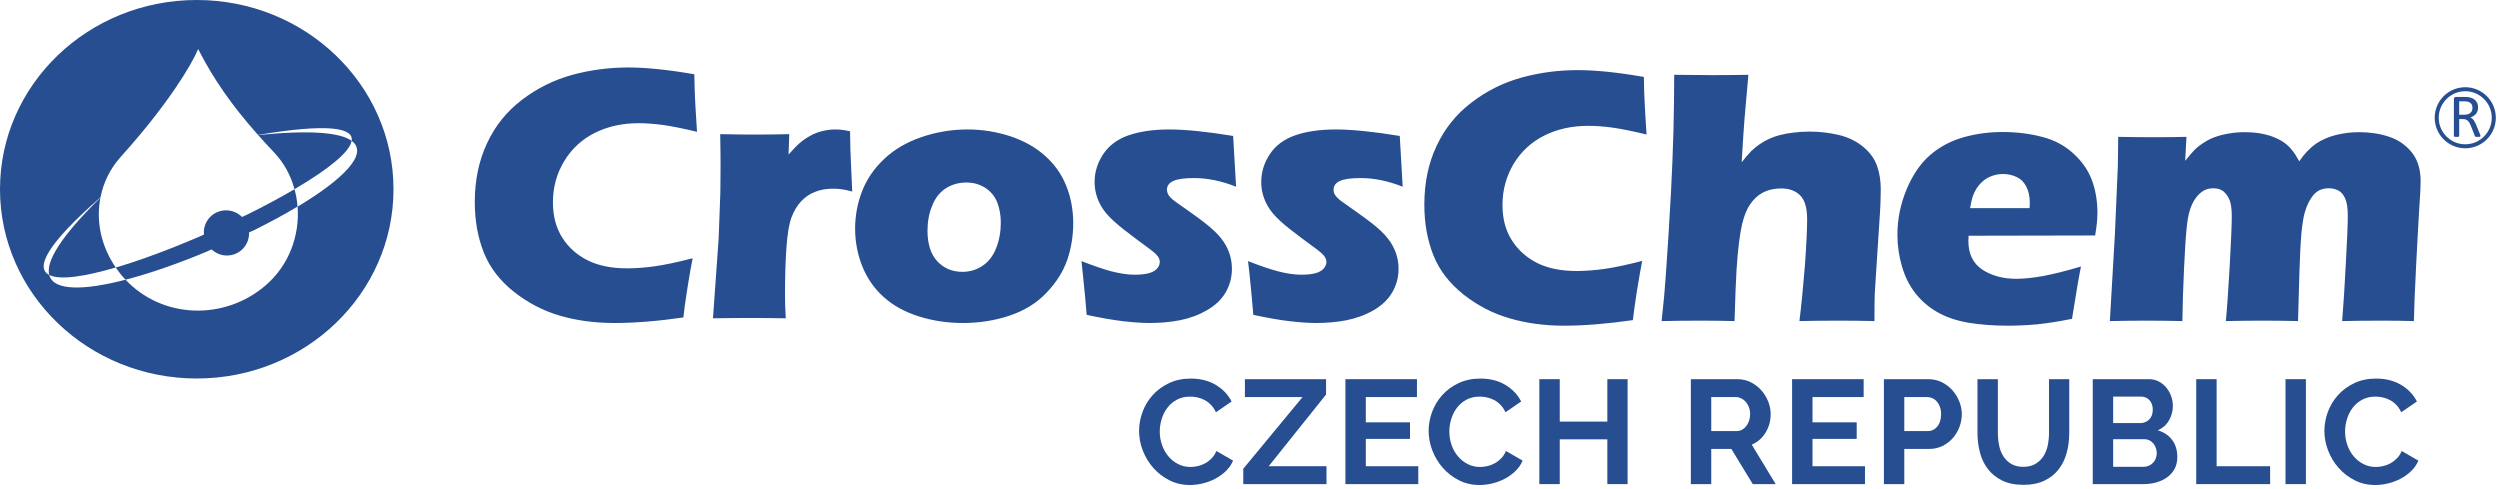 <svg xmlns="http://www.w3.org/2000/svg" width="460" height="90" viewBox="0 0 460 90" fill="none"><path d="M209.589 79.286C209.589 78.107 209.802 76.943 210.227 75.791C210.653 74.641 211.275 73.611 212.09 72.703C212.906 71.798 213.905 71.063 215.082 70.502C216.259 69.939 217.602 69.658 219.107 69.658C220.885 69.658 222.421 70.049 223.718 70.827C225.014 71.607 225.979 72.622 226.614 73.874L223.731 75.859C223.477 75.315 223.169 74.858 222.807 74.484C222.445 74.114 222.054 73.819 221.637 73.602C221.219 73.383 220.785 73.226 220.331 73.126C219.878 73.027 219.433 72.977 218.999 72.977C218.055 72.977 217.235 73.167 216.537 73.547C215.838 73.927 215.258 74.423 214.797 75.031C214.334 75.638 213.985 76.326 213.75 77.097C213.514 77.868 213.397 78.634 213.397 79.395C213.397 80.249 213.533 81.069 213.805 81.856C214.077 82.646 214.461 83.339 214.961 83.936C215.458 84.537 216.057 85.016 216.755 85.378C217.453 85.742 218.219 85.923 219.054 85.923C219.487 85.923 219.941 85.868 220.413 85.758C220.885 85.65 221.334 85.479 221.759 85.243C222.185 85.007 222.581 84.703 222.942 84.331C223.305 83.96 223.595 83.511 223.813 82.984L226.886 84.754C226.578 85.479 226.138 86.118 225.567 86.67C224.995 87.223 224.351 87.69 223.637 88.071C222.919 88.451 222.154 88.743 221.338 88.942C220.522 89.142 219.725 89.24 218.945 89.24C217.566 89.24 216.306 88.951 215.163 88.37C214.022 87.79 213.037 87.034 212.214 86.099C211.387 85.165 210.743 84.105 210.283 82.918C209.819 81.73 209.589 80.519 209.589 79.286Z" fill="#274E90"></path><path d="M228.762 86.249L239.669 73.057H229.062V69.768H243.994V72.596L233.44 85.785H244.074V89.077H228.762V86.249Z" fill="#274E90"></path><path d="M260.964 85.786V89.078H247.556V69.767H260.72V73.058H251.309V77.709H259.44V80.755H251.309V85.786H260.964Z" fill="#274E90"></path><path d="M262.869 79.286C262.869 78.107 263.081 76.943 263.508 75.791C263.933 74.641 264.556 73.611 265.37 72.703C266.185 71.798 267.184 71.063 268.362 70.502C269.541 69.939 270.882 69.658 272.388 69.658C274.165 69.658 275.701 70.049 276.998 70.827C278.294 71.607 279.26 72.622 279.894 73.874L277.012 75.859C276.757 75.315 276.45 74.858 276.086 74.484C275.725 74.114 275.334 73.819 274.916 73.602C274.5 73.383 274.064 73.226 273.612 73.126C273.16 73.027 272.714 72.977 272.28 72.977C271.336 72.977 270.514 73.167 269.817 73.547C269.118 73.927 268.538 74.423 268.076 75.031C267.614 75.638 267.265 76.326 267.029 77.097C266.793 77.868 266.676 78.634 266.676 79.395C266.676 80.249 266.812 81.069 267.084 81.856C267.356 82.646 267.74 83.339 268.24 83.936C268.738 84.537 269.338 85.016 270.036 85.378C270.732 85.742 271.5 85.923 272.334 85.923C272.769 85.923 273.222 85.868 273.693 85.758C274.165 85.65 274.614 85.479 275.04 85.243C275.465 85.007 275.86 84.703 276.224 84.331C276.585 83.96 276.876 83.511 277.093 82.984L280.166 84.754C279.858 85.479 279.417 86.118 278.846 86.67C278.276 87.223 277.632 87.69 276.916 88.071C276.2 88.451 275.434 88.743 274.618 88.942C273.802 89.142 273.005 89.24 272.225 89.24C270.846 89.24 269.585 88.951 268.444 88.37C267.301 87.79 266.317 87.034 265.494 86.099C264.668 85.165 264.024 84.105 263.564 82.918C263.101 81.73 262.869 80.519 262.869 79.286Z" fill="#274E90"></path><path d="M299.477 69.768V89.077H295.751V80.837H286.993V89.077H283.239V69.768H286.993V77.573H295.751V69.768H299.477Z" fill="#274E90"></path><path d="M314.87 79.313H319.576C319.92 79.313 320.242 79.232 320.541 79.068C320.842 78.905 321.1 78.684 321.316 78.403C321.533 78.121 321.706 77.789 321.833 77.409C321.96 77.029 322.024 76.62 322.024 76.185C322.024 75.732 321.95 75.316 321.806 74.934C321.662 74.555 321.466 74.224 321.221 73.942C320.977 73.661 320.696 73.444 320.378 73.288C320.061 73.135 319.74 73.058 319.413 73.058H314.87V79.313ZM311.117 89.077V69.768H319.657C320.546 69.768 321.366 69.952 322.12 70.324C322.87 70.696 323.518 71.185 324.064 71.792C324.609 72.4 325.033 73.089 325.342 73.86C325.65 74.63 325.805 75.406 325.805 76.185C325.805 77.437 325.49 78.575 324.866 79.6C324.241 80.623 323.393 81.362 322.322 81.816L326.729 89.077H322.512L318.569 82.605H314.87V89.077H311.117Z" fill="#274E90"></path><path d="M343.156 85.786V89.078H329.746V69.767H342.91V73.058H333.5V77.709H341.632V80.755H333.5V85.786H343.156Z" fill="#274E90"></path><path d="M350.39 79.313H354.743C355.433 79.313 356.007 79.032 356.47 78.471C356.931 77.908 357.163 77.147 357.163 76.185C357.163 75.696 357.091 75.257 356.946 74.867C356.802 74.477 356.61 74.145 356.374 73.874C356.138 73.603 355.862 73.397 355.545 73.261C355.227 73.125 354.906 73.058 354.579 73.058H350.39V79.313ZM346.638 89.077V69.768H354.825C355.711 69.768 356.533 69.952 357.286 70.324C358.038 70.696 358.687 71.185 359.231 71.792C359.774 72.4 360.201 73.089 360.509 73.86C360.815 74.63 360.971 75.406 360.971 76.185C360.971 77.002 360.826 77.794 360.537 78.565C360.246 79.337 359.838 80.02 359.311 80.618C358.787 81.217 358.15 81.697 357.409 82.061C356.665 82.424 355.85 82.605 354.961 82.605H350.39V89.077H346.638Z" fill="#274E90"></path><path d="M372.286 85.895C373.174 85.895 373.922 85.714 374.53 85.351C375.136 84.989 375.626 84.518 375.998 83.936C376.37 83.356 376.632 82.691 376.787 81.938C376.939 81.186 377.018 80.411 377.018 79.612V69.767H380.743V79.612C380.743 80.936 380.586 82.179 380.267 83.339C379.951 84.499 379.452 85.515 378.771 86.385C378.091 87.255 377.216 87.945 376.147 88.451C375.078 88.959 373.798 89.213 372.312 89.213C370.77 89.213 369.462 88.946 368.383 88.411C367.303 87.876 366.428 87.168 365.758 86.29C365.087 85.411 364.602 84.39 364.302 83.23C364.003 82.07 363.854 80.865 363.854 79.612V69.767H367.606V79.612C367.606 80.428 367.684 81.213 367.838 81.966C367.992 82.718 368.255 83.383 368.627 83.965C368.998 84.544 369.484 85.011 370.083 85.366C370.682 85.718 371.416 85.895 372.286 85.895Z" fill="#274E90"></path><path d="M396.844 83.393C396.844 83.049 396.786 82.718 396.668 82.401C396.55 82.085 396.391 81.807 396.192 81.571C395.991 81.335 395.758 81.149 395.483 81.014C395.211 80.877 394.914 80.81 394.587 80.81H388.82V85.895H394.396C394.74 85.895 395.063 85.831 395.363 85.705C395.662 85.579 395.92 85.402 396.138 85.175C396.356 84.949 396.528 84.681 396.654 84.371C396.78 84.063 396.844 83.738 396.844 83.393ZM388.82 72.977V77.845H393.826C394.46 77.845 394.999 77.627 395.443 77.193C395.888 76.755 396.11 76.158 396.11 75.398C396.11 74.653 395.906 74.065 395.498 73.63C395.091 73.194 394.587 72.977 393.988 72.977H388.82ZM400.626 84.101C400.626 84.917 400.462 85.633 400.135 86.25C399.81 86.865 399.36 87.382 398.79 87.799C398.218 88.217 397.555 88.533 396.804 88.751C396.051 88.97 395.248 89.078 394.396 89.078H385.067V69.767H395.403C396.074 69.767 396.68 69.913 397.226 70.202C397.77 70.491 398.232 70.869 398.611 71.331C398.992 71.793 399.288 72.319 399.496 72.909C399.704 73.497 399.81 74.09 399.81 74.69C399.81 75.633 399.572 76.517 399.102 77.342C398.631 78.166 397.942 78.779 397.036 79.178C398.14 79.503 399.016 80.087 399.66 80.931C400.303 81.775 400.626 82.831 400.626 84.101Z" fill="#274E90"></path><path d="M404.105 89.077V69.768H407.857V85.785H417.703V89.077H404.105Z" fill="#274E90"></path><path d="M420.533 69.768H424.287V89.077H420.533V69.768Z" fill="#274E90"></path><path d="M427.687 79.286C427.687 78.107 427.899 76.943 428.325 75.791C428.751 74.641 429.372 73.611 430.188 72.703C431.003 71.798 432.001 71.063 433.179 70.502C434.357 69.939 435.7 69.658 437.204 69.658C438.983 69.658 440.517 70.049 441.815 70.827C443.111 71.607 444.077 72.622 444.712 73.874L441.828 75.859C441.575 75.315 441.267 74.858 440.904 74.484C440.541 74.114 440.151 73.819 439.733 73.602C439.317 73.383 438.881 73.226 438.429 73.126C437.976 73.027 437.531 72.977 437.097 72.977C436.153 72.977 435.332 73.167 434.635 73.547C433.936 73.927 433.356 74.423 432.893 75.031C432.432 75.638 432.083 76.326 431.847 77.097C431.611 77.868 431.493 78.634 431.493 79.395C431.493 80.249 431.629 81.069 431.901 81.856C432.173 82.646 432.557 83.339 433.057 83.936C433.556 84.537 434.155 85.016 434.853 85.378C435.549 85.742 436.317 85.923 437.152 85.923C437.585 85.923 438.039 85.868 438.511 85.758C438.983 85.65 439.431 85.479 439.857 85.243C440.281 85.007 440.677 84.703 441.04 84.331C441.403 83.96 441.693 83.511 441.911 82.984L444.984 84.754C444.675 85.479 444.235 86.118 443.664 86.67C443.093 87.223 442.448 87.69 441.733 88.071C441.016 88.451 440.251 88.743 439.436 88.942C438.62 89.142 437.821 89.24 437.043 89.24C435.663 89.24 434.403 88.951 433.261 88.37C432.119 87.79 431.135 87.034 430.311 86.099C429.485 85.165 428.84 84.105 428.38 82.918C427.917 81.73 427.687 80.519 427.687 79.286Z" fill="#274E90"></path><path fill-rule="evenodd" clip-rule="evenodd" d="M453.605 16.048C450.505 16.048 447.985 18.568 447.985 21.668C447.985 24.766 450.505 27.286 453.605 27.286C456.702 27.286 459.233 24.766 459.233 21.668C459.233 18.568 456.702 16.048 453.605 16.048ZM453.605 26.55C450.917 26.55 448.727 24.36 448.727 21.668C448.727 18.976 450.917 16.784 453.605 16.784C456.298 16.784 458.486 18.976 458.486 21.668C458.486 24.36 456.298 26.55 453.605 26.55Z" fill="#274E90"></path><path fill-rule="evenodd" clip-rule="evenodd" d="M456.282 24.61L455.622 22.991C455.544 22.809 455.467 22.637 455.395 22.497C455.316 22.34 455.232 22.215 455.154 22.105C455.067 21.988 454.972 21.887 454.871 21.808C454.784 21.73 454.67 21.66 454.55 21.604C454.77 21.543 454.96 21.44 455.138 21.339C455.303 21.213 455.458 21.088 455.584 20.947C455.702 20.791 455.795 20.617 455.864 20.431C455.936 20.235 455.967 20.016 455.967 19.773C455.967 19.507 455.927 19.288 455.858 19.078C455.779 18.866 455.67 18.677 455.522 18.521C455.371 18.356 455.199 18.224 454.972 18.113C454.762 18.012 454.512 17.935 454.23 17.88C454.13 17.872 454.02 17.863 453.9 17.848C453.774 17.848 453.619 17.84 453.439 17.84H451.879C451.798 17.84 451.71 17.863 451.632 17.925C451.552 17.989 451.515 18.083 451.515 18.231V25.017C451.515 25.048 451.523 25.08 451.539 25.096C451.552 25.119 451.578 25.142 451.615 25.149C451.654 25.166 451.71 25.174 451.764 25.18C451.835 25.189 451.904 25.189 451.999 25.189C452.102 25.189 452.18 25.189 452.243 25.18C452.306 25.174 452.344 25.166 452.382 25.149C452.422 25.142 452.447 25.119 452.47 25.096C452.484 25.08 452.492 25.048 452.492 25.017V21.903H453.135C453.36 21.903 453.556 21.933 453.714 21.996C453.868 22.059 454.01 22.154 454.119 22.27C454.244 22.395 454.347 22.536 454.427 22.699C454.512 22.856 454.596 23.044 454.678 23.241L455.35 24.962C455.366 25.017 455.379 25.048 455.404 25.08C455.426 25.111 455.452 25.135 455.496 25.149C455.53 25.166 455.575 25.174 455.646 25.189H455.882H456.148C456.216 25.174 456.271 25.166 456.311 25.157C456.352 25.142 456.374 25.119 456.382 25.096C456.396 25.08 456.404 25.048 456.404 25.017C456.404 24.985 456.396 24.945 456.382 24.891C456.364 24.837 456.327 24.735 456.282 24.61ZM454.104 21.017C453.924 21.08 453.698 21.111 453.439 21.111H452.492V18.645H453.311C453.502 18.645 453.659 18.645 453.774 18.663C453.9 18.669 454.002 18.686 454.094 18.718C454.402 18.803 454.612 18.943 454.747 19.145C454.871 19.335 454.934 19.585 454.934 19.867C454.934 20.055 454.904 20.212 454.839 20.368C454.792 20.509 454.699 20.649 454.575 20.751C454.45 20.869 454.3 20.955 454.104 21.017Z" fill="#274E90"></path><path fill-rule="evenodd" clip-rule="evenodd" d="M21.298 49.216C18.605 45.324 17.63 40.696 18.48 36.362C11.024 43.68 8.425 48.179 9.062 50.596C11.009 51.583 15.586 50.899 21.298 49.216Z" fill="#274E90"></path><path fill-rule="evenodd" clip-rule="evenodd" d="M45.48 39.492L44.531 39.923C43.838 39.239 42.908 38.778 41.862 38.711C39.563 38.564 37.624 40.304 37.507 42.584C37.496 42.78 37.529 42.956 37.538 43.151L36.596 43.583C31.247 45.871 25.895 47.878 21.298 49.226C21.807 49.97 22.372 50.694 23.02 51.379C23.049 51.407 23.07 51.438 23.098 51.467C27.626 50.304 32.81 48.472 37.966 46.331L38.915 45.891C39.612 46.516 40.48 46.936 41.478 47.007C43.778 47.152 45.715 45.42 45.825 43.122C45.834 42.994 45.812 42.898 45.803 42.78L46.752 42.35C49.608 40.931 52.327 39.474 54.746 38.006C54.664 36.93 54.49 35.854 54.186 34.816C51.574 36.354 48.612 37.936 45.48 39.492Z" fill="#274E90"></path><path fill-rule="evenodd" clip-rule="evenodd" d="M47.496 24.848C48.415 25.895 49.384 26.942 50.403 28.016C52.261 29.964 53.512 32.312 54.187 34.816C54.245 34.788 54.305 34.758 54.352 34.718C54.452 34.659 54.557 34.602 54.636 34.543C60.38 31.138 64.369 27.968 64.704 25.915C62.657 24.418 57.345 23.87 47.496 24.848Z" fill="#274E90"></path><path fill-rule="evenodd" clip-rule="evenodd" d="M36.197 9.23729e-06C16.221 9.23729e-06 0 15.593 0 34.816C0 54.04 16.221 69.643 36.197 69.643C56.193 69.643 72.404 54.04 72.404 34.816C72.404 15.593 56.193 9.23729e-06 36.197 9.23729e-06ZM64.704 25.915C67.951 28.281 63.011 33.047 54.92 37.927C54.861 37.947 54.803 37.976 54.755 38.005C55.165 43.259 53.231 48.747 48.903 52.485C41.321 59.028 29.925 58.697 23.099 51.468C15.573 53.424 9.843 53.599 9.061 50.596C6.477 49.296 8.503 45.04 18.489 36.304C19.027 33.604 20.26 31.031 22.245 28.829C30.925 19.204 35.328 11.788 36.46 9.02C39.209 14.449 42.693 19.449 47.475 24.829C60.408 22.657 65.104 23.507 64.704 25.915Z" fill="#274E90"></path><path fill-rule="evenodd" clip-rule="evenodd" d="M127.45 47.515C127.184 48.824 126.852 50.644 126.49 52.972C126.118 55.32 125.874 57.13 125.736 58.412C120.994 59.098 116.766 59.431 113.051 59.431C109.46 59.431 106.123 58.988 103.042 58.09C99.96 57.199 97.123 55.711 94.542 53.676C91.969 51.634 90.118 49.226 89.025 46.478C87.918 43.688 87.359 40.598 87.359 37.164C87.359 33.174 88.115 29.554 89.612 26.366C91.095 23.166 93.239 20.495 96.046 18.363C98.834 16.23 101.918 14.714 105.251 13.784C108.588 12.883 112.032 12.415 115.603 12.415C118.878 12.415 122.931 12.826 127.752 13.666L127.822 16.455C127.862 17.678 127.927 19.027 128.015 20.474L128.252 24.251C125.659 23.635 123.566 23.214 121.962 22.99C120.347 22.784 118.868 22.667 117.491 22.667C114.516 22.667 111.826 23.263 109.428 24.456C107.054 25.66 105.164 27.392 103.804 29.671C102.426 31.94 101.742 34.464 101.742 37.223C101.742 39.766 102.308 41.908 103.464 43.738C104.607 45.538 106.16 46.918 108.139 47.906C110.094 48.884 112.5 49.374 115.388 49.374C116.94 49.374 118.652 49.255 120.503 48.991C122.343 48.738 124.672 48.239 127.45 47.515ZM131.187 58.57L132.234 43.836L132.546 35.384C132.574 33.858 132.583 32.292 132.583 30.699C132.583 29.084 132.564 27.078 132.518 24.682C135.186 24.74 137.32 24.76 138.886 24.76C140.723 24.76 142.839 24.74 145.223 24.682L145.098 28.438C145.958 27.46 146.651 26.736 147.211 26.266C147.77 25.788 148.404 25.356 149.107 24.976C149.811 24.584 150.554 24.3 151.339 24.115C152.11 23.919 152.903 23.82 153.763 23.82C154.558 23.82 155.438 23.939 156.407 24.154C156.435 26.57 156.494 28.566 156.582 30.142L156.807 35.247C155.594 34.895 154.45 34.718 153.4 34.718C152.063 34.718 150.916 34.904 149.97 35.306C149.002 35.679 148.147 36.264 147.404 37.047C146.664 37.848 146.076 38.818 145.635 40.002C145.195 41.166 144.879 43.015 144.704 45.576C144.52 48.1 144.442 51.016 144.442 54.303C144.442 55.448 144.47 56.876 144.579 58.57C142.407 58.53 140.264 58.508 138.111 58.508C135.95 58.508 133.652 58.53 131.187 58.57ZM178.014 23.82C180.746 23.82 183.386 24.251 185.939 25.083C188.474 25.934 190.616 27.148 192.358 28.731C194.11 30.307 195.4 32.155 196.219 34.268C197.063 36.382 197.472 38.652 197.472 41.087C197.472 43.444 197.091 45.706 196.368 47.839C195.616 49.979 194.363 51.974 192.582 53.835C190.819 55.711 188.57 57.122 185.832 58.051C183.102 58.979 180.218 59.431 177.155 59.431C174.346 59.431 171.655 59.028 169.056 58.216C166.471 57.395 164.3 56.202 162.559 54.616C160.824 53.051 159.528 51.172 158.656 48.982C157.784 46.8 157.344 44.502 157.344 42.075C157.344 39.668 157.775 37.37 158.624 35.187C159.475 32.978 160.819 31.022 162.666 29.27C164.506 27.519 166.803 26.168 169.524 25.238C172.243 24.3 175.071 23.82 178.014 23.82ZM177.79 33.584C176.371 33.584 175.099 33.956 173.992 34.679C172.89 35.404 172.05 36.48 171.508 37.879C170.934 39.278 170.659 40.834 170.659 42.467C170.659 44.912 171.264 46.77 172.468 48.082C173.683 49.374 175.218 50.019 177.059 50.019C178.446 50.019 179.708 49.638 180.792 48.903C181.908 48.16 182.748 47.064 183.308 45.618C183.876 44.17 184.148 42.624 184.148 40.94C184.148 39.571 183.923 38.338 183.483 37.223C183.042 36.138 182.33 35.238 181.32 34.582C180.304 33.916 179.13 33.584 177.79 33.584ZM199.947 57.932C199.86 56.966 199.763 55.946 199.684 54.859C199.596 53.794 199.447 52.318 199.244 50.44L198.991 48.043C201.14 48.884 202.991 49.528 204.524 49.931C206.082 50.332 207.508 50.546 208.822 50.546C209.896 50.546 210.768 50.44 211.462 50.254C212.127 50.048 212.627 49.766 212.93 49.374C213.243 49.011 213.399 48.619 213.399 48.219C213.399 47.867 213.292 47.515 213.046 47.182C212.811 46.83 212.283 46.362 211.462 45.754C209.662 44.443 208.068 43.23 206.678 42.154C205.29 41.059 204.262 40.099 203.547 39.259C202.843 38.418 202.324 37.516 201.952 36.539C201.591 35.57 201.406 34.562 201.406 33.516C201.406 31.687 201.922 29.974 202.991 28.37C204.038 26.784 205.582 25.622 207.627 24.907C209.671 24.194 212.178 23.82 215.12 23.82C218.192 23.82 222.127 24.232 226.898 25.015L227.439 34.356C224.758 33.291 222.183 32.763 219.699 32.763C217.958 32.763 216.676 32.939 215.906 33.291C215.12 33.643 214.718 34.19 214.718 34.904C214.718 35.159 214.78 35.384 214.867 35.608C214.943 35.834 215.112 36.07 215.346 36.304C215.571 36.558 215.864 36.803 216.196 37.047C216.548 37.3 217.371 37.899 218.711 38.827C220.039 39.766 221.088 40.52 221.82 41.116C223.064 42.095 224.004 42.994 224.671 43.836C225.323 44.638 225.823 45.538 226.164 46.478C226.499 47.418 226.672 48.423 226.672 49.452C226.672 51.016 226.292 52.464 225.53 53.786C224.758 55.096 223.623 56.202 222.076 57.08C220.539 57.972 218.876 58.57 217.078 58.931C215.286 59.272 213.44 59.431 211.539 59.431C210.25 59.431 208.634 59.331 206.7 59.107C204.772 58.88 202.522 58.49 199.947 57.932ZM230.607 57.932C230.516 56.966 230.42 55.946 230.342 54.859C230.255 53.794 230.107 52.318 229.914 50.44L229.639 48.043C231.791 48.884 233.65 49.528 235.186 49.931C236.742 50.332 238.159 50.546 239.478 50.546C240.556 50.546 241.438 50.44 242.112 50.254C242.787 50.048 243.275 49.766 243.588 49.374C243.891 49.011 244.059 48.619 244.059 48.219C244.059 47.867 243.94 47.515 243.706 47.182C243.472 46.83 242.943 46.362 242.131 45.754C240.31 44.443 238.716 43.23 237.338 42.154C235.938 41.059 234.914 40.099 234.207 39.259C233.5 38.418 232.982 37.516 232.614 36.539C232.242 35.57 232.067 34.562 232.067 33.516C232.067 31.687 232.586 29.974 233.65 28.37C234.695 26.784 236.242 25.622 238.288 24.907C240.331 24.194 242.834 23.82 245.768 23.82C248.84 23.82 252.764 24.232 257.555 25.015L258.095 34.356C255.415 33.291 252.834 32.763 250.35 32.763C248.606 32.763 247.334 32.939 246.552 33.291C245.768 33.643 245.378 34.19 245.378 34.904C245.378 35.159 245.419 35.384 245.506 35.608C245.615 35.834 245.768 36.07 245.994 36.304C246.218 36.558 246.515 36.803 246.856 37.047C247.208 37.3 248.028 37.899 249.359 38.827C250.691 39.766 251.727 40.52 252.48 41.116C253.731 42.095 254.671 42.994 255.327 43.836C255.975 44.638 256.471 45.538 256.823 46.478C257.158 47.418 257.334 48.423 257.334 49.452C257.334 51.016 256.952 52.464 256.18 53.786C255.415 55.096 254.271 56.202 252.747 57.08C251.191 57.972 249.524 58.57 247.738 58.931C245.943 59.272 244.096 59.431 242.2 59.431C240.907 59.431 239.294 59.331 237.358 59.107C235.428 58.88 233.179 58.49 230.607 57.932Z" fill="#274E90"></path><path fill-rule="evenodd" clip-rule="evenodd" d="M302.167 48.004C301.906 49.305 301.589 51.135 301.207 53.463C300.837 55.8 300.581 57.62 300.455 58.9C295.711 59.585 291.483 59.929 287.769 59.929C284.189 59.929 280.851 59.469 277.759 58.569C274.679 57.679 271.829 56.201 269.257 54.167C266.695 52.113 264.837 49.727 263.739 46.957C262.637 44.169 262.078 41.088 262.078 37.653C262.078 33.653 262.821 30.043 264.326 26.855C265.823 23.665 267.958 20.984 270.763 18.861C273.554 16.719 276.617 15.193 279.973 14.273C283.303 13.353 286.75 12.903 290.318 12.903C293.599 12.903 297.637 13.315 302.471 14.156L302.53 16.944C302.589 18.167 302.655 19.516 302.723 20.965L302.969 24.751C300.377 24.124 298.294 23.703 296.678 23.479C295.075 23.263 293.586 23.156 292.195 23.156C289.225 23.156 286.543 23.753 284.157 24.936C281.769 26.14 279.891 27.871 278.514 30.141C277.154 32.429 276.457 34.964 276.457 37.713C276.457 40.247 277.026 42.399 278.179 44.208C279.326 46.019 280.878 47.397 282.845 48.395C284.813 49.373 287.219 49.863 290.097 49.863C291.662 49.863 293.362 49.737 295.221 49.481C297.062 49.216 299.386 48.727 302.167 48.004ZM305.737 59.077C306.098 55.772 306.355 53.051 306.489 50.919C306.814 46.487 307.137 41.333 307.458 35.423C307.665 31.549 307.81 27.793 307.911 24.212C307.998 20.621 308.054 17.149 308.054 13.764C310.873 13.804 313.163 13.824 314.922 13.824C317.319 13.824 319.57 13.804 321.703 13.764L320.998 21.787C320.882 23.116 320.706 25.816 320.47 29.857C321.195 28.927 321.791 28.243 322.251 27.784C322.722 27.324 323.238 26.912 323.789 26.531C324.362 26.129 324.941 25.816 325.537 25.543C326.103 25.279 326.791 25.033 327.541 24.839C328.315 24.643 329.155 24.487 330.066 24.389C330.997 24.271 331.957 24.212 332.913 24.212C334.79 24.212 336.622 24.428 338.383 24.839C340.134 25.269 341.63 26.012 342.874 27.049C344.125 28.095 344.946 29.28 345.395 30.571C345.837 31.863 346.061 33.291 346.061 34.816C346.061 35.423 346.042 36.225 346.011 37.203C345.982 38.201 345.905 39.435 345.797 40.94L345.074 52.132C344.969 53.521 344.926 54.675 344.918 55.596C344.899 56.515 344.899 57.668 344.899 59.077C342.598 59.019 340.399 59 338.314 59C335.937 59 333.53 59.019 331.093 59.077C331.466 56.124 331.787 52.72 332.103 48.884C332.374 45.049 332.513 42.193 332.513 40.325C332.513 38.231 332.071 36.773 331.211 35.932C330.331 35.081 329.178 34.671 327.75 34.671C326.447 34.671 325.313 34.933 324.325 35.461C323.434 35.932 322.653 36.656 321.998 37.635C321.418 38.447 320.951 39.629 320.561 41.176C320.119 43.064 319.775 45.832 319.531 49.511C319.405 51.545 319.279 54.733 319.159 59.077C316.898 59.019 314.817 59 312.87 59C310.905 59 308.527 59.019 305.737 59.077ZM382.902 49.04C382.618 50.371 382.053 53.58 381.249 58.669C378.678 59.184 376.515 59.507 374.774 59.683C373.022 59.839 371.262 59.929 369.471 59.929C366.829 59.929 364.403 59.743 362.182 59.381C359.982 59 358.077 58.355 356.461 57.425C354.858 56.515 353.531 55.341 352.438 53.972C351.355 52.592 350.523 50.939 349.967 49.04C349.409 47.141 349.123 45.177 349.123 43.171C349.123 40.335 349.693 37.556 350.805 34.856C351.942 32.156 353.389 30.024 355.179 28.497C356.961 26.972 359.014 25.895 361.331 25.249C363.641 24.593 366.027 24.291 368.463 24.291C370.997 24.291 373.406 24.573 375.685 25.171C377.974 25.748 379.921 26.776 381.502 28.243C383.109 29.7 384.234 31.335 384.917 33.173C385.593 35.012 385.926 36.999 385.926 39.132C385.926 40.373 385.777 41.781 385.505 43.328L362.222 43.376C362.203 43.729 362.182 44.032 362.182 44.335C362.182 46.723 363.043 48.473 364.747 49.609C366.447 50.724 368.543 51.3 370.978 51.3C372.457 51.3 374.118 51.115 375.974 50.781C377.846 50.429 380.165 49.853 382.902 49.04ZM362.497 38.299H373.443C373.462 37.927 373.483 37.595 373.483 37.34C373.483 36.176 373.269 35.199 372.859 34.377C372.457 33.555 371.869 32.957 371.097 32.587C370.331 32.213 369.471 32.019 368.522 32.019C367.865 32.019 367.222 32.127 366.615 32.341C365.987 32.548 365.431 32.86 364.934 33.271C364.441 33.683 364.023 34.152 363.689 34.671C363.357 35.209 363.113 35.736 362.957 36.225C362.801 36.733 362.633 37.419 362.497 38.299ZM388.214 59.077L389.142 43.073L389.683 30.552L389.751 25.181C392.186 25.229 394.319 25.249 396.177 25.249C398.291 25.249 400.326 25.229 402.31 25.181L402.077 29.592C402.769 28.712 403.358 28.036 403.819 27.559C404.306 27.079 404.885 26.629 405.579 26.197C406.245 25.757 406.97 25.416 407.691 25.171C408.425 24.907 409.247 24.701 410.146 24.564C411.05 24.397 412.006 24.32 413.003 24.32C414.129 24.32 415.165 24.408 416.134 24.593C417.093 24.781 417.897 25.015 418.581 25.319C419.265 25.601 419.874 25.935 420.381 26.307C420.89 26.688 421.337 27.117 421.711 27.597C422.111 28.067 422.553 28.752 423.062 29.671C424.039 28.253 425.065 27.187 426.151 26.433C427.227 25.699 428.462 25.181 429.853 24.829C431.227 24.487 432.638 24.32 434.105 24.32C436.042 24.32 437.842 24.585 439.554 25.152C441.257 25.699 442.654 26.668 443.75 28.017C444.845 29.379 445.394 31.139 445.394 33.311C445.394 34.347 445.326 35.855 445.169 37.927C445.041 39.992 444.838 43.513 444.582 48.532C444.319 53.541 444.191 57.043 444.159 59.077C442.126 59.019 440.161 59 438.254 59C435.935 59 433.507 59.019 430.955 59.077C431.19 56.259 431.417 52.72 431.63 48.493C431.873 44.265 431.991 41.333 431.991 39.679C431.991 38.241 431.823 37.175 431.491 36.48C431.161 35.756 430.743 35.285 430.211 35.032C429.701 34.777 429.123 34.641 428.509 34.641C427.846 34.641 427.258 34.777 426.781 34.992C426.239 35.277 425.781 35.679 425.39 36.245C424.853 36.988 424.43 37.899 424.095 39.023C423.834 39.904 423.618 41.213 423.453 42.995C423.297 44.805 423.187 47.201 423.089 50.173L422.837 59.077C420.459 59.019 418.325 59 416.427 59C414.49 59 412.185 59.019 409.553 59.077C409.755 57.101 409.981 53.785 410.255 49.139C410.51 44.503 410.646 41.392 410.646 39.816C410.646 38.485 410.51 37.497 410.255 36.832C409.981 36.167 409.61 35.639 409.15 35.237C408.659 34.845 408.026 34.641 407.242 34.641C406.371 34.641 405.629 34.885 404.994 35.404C404.347 35.913 403.789 36.645 403.338 37.595C402.898 38.553 402.557 39.845 402.391 41.528C402.194 43.209 402.029 45.735 401.873 49.179C401.706 52.603 401.607 55.908 401.557 59.077C398.879 59.019 396.717 59 395.051 59C393.223 59 390.935 59.019 388.214 59.077Z" fill="#274E90"></path></svg>
